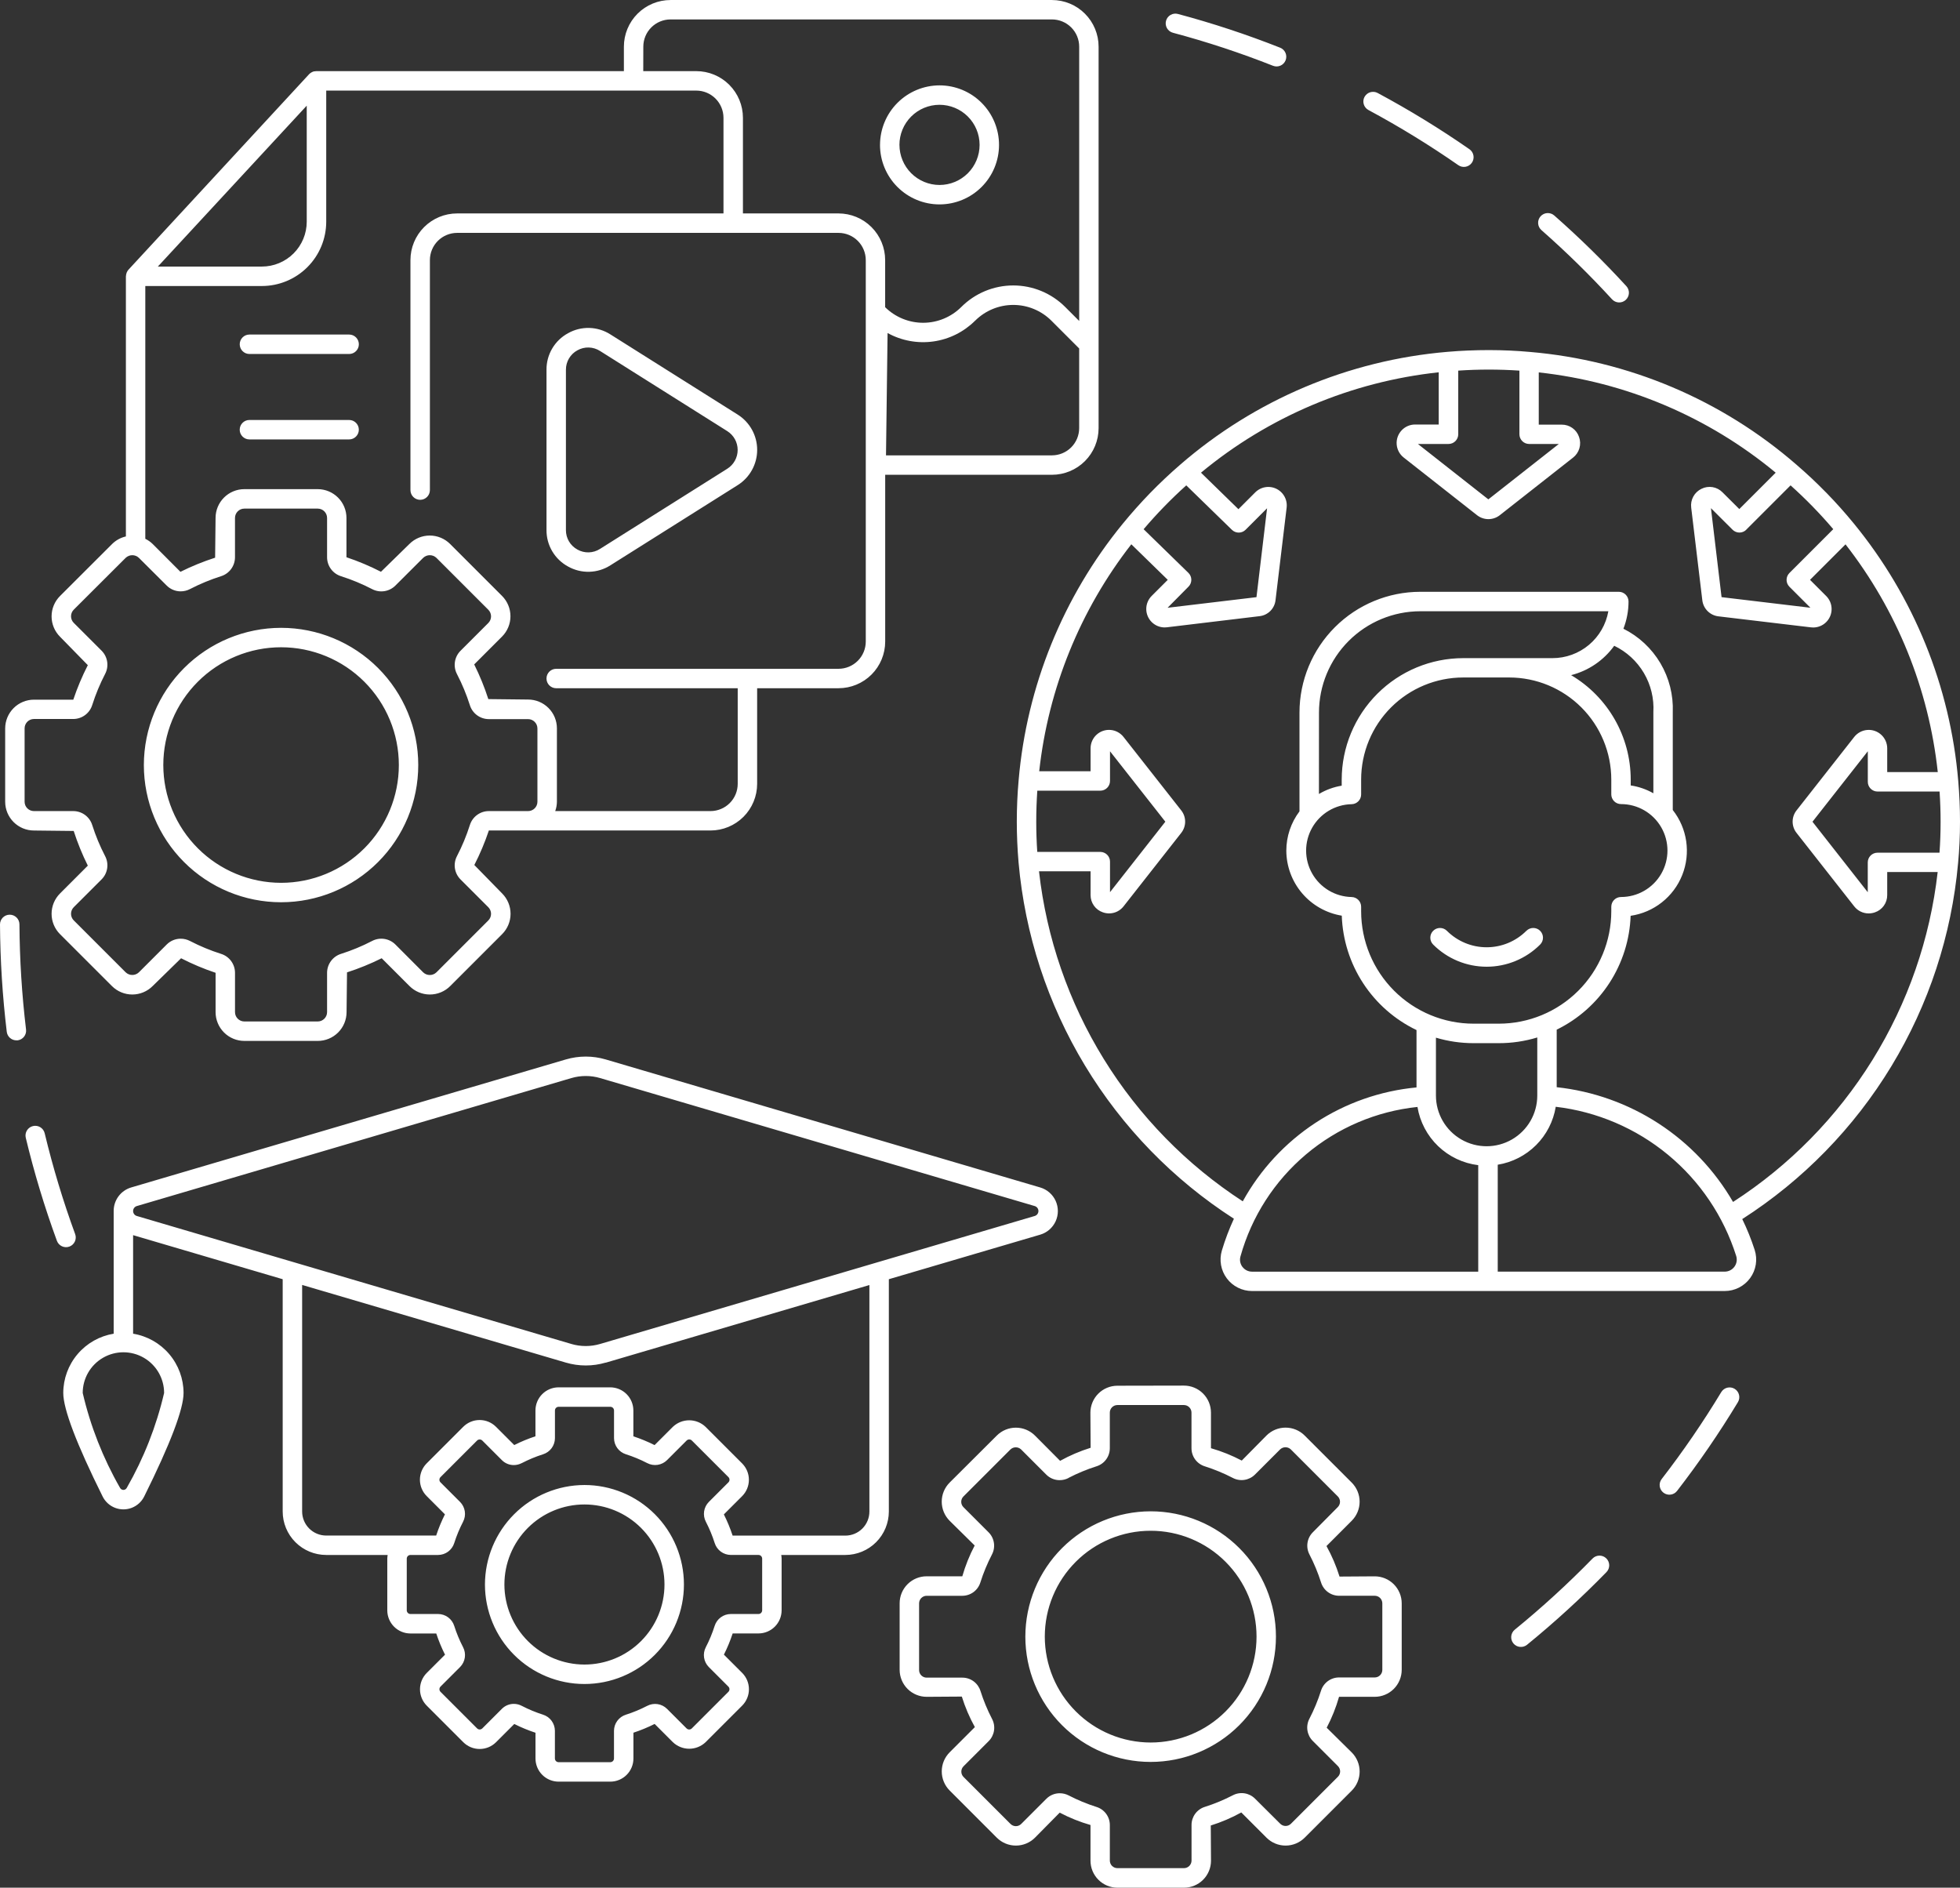 <?xml version="1.0" encoding="UTF-8"?>
<svg xmlns="http://www.w3.org/2000/svg" xmlns:xlink="http://www.w3.org/1999/xlink" width="92.416" height="89" viewBox="0 0 92.416 89">
  <rect x="0" y="0" width="92.416" height="89" fill="#333333" stroke="none"/>
  <defs>
    <clipPath id="clip-path">
      <path id="Path_65669" data-name="Path 65669" d="M75.09,73.481a43.639,43.639,0,0,1-3.667,3.354.458.458,0,0,0,.579.711,44.574,44.574,0,0,0,3.744-3.425.458.458,0,1,0-.656-.64M49.263,77.163a4.992,4.992,0,1,1,4.992,4.992,5,5,0,0,1-4.992-4.992m-.917,0a5.908,5.908,0,1,0,5.908-5.909,5.915,5.915,0,0,0-5.908,5.909M23.783,74.705a3.774,3.774,0,1,1,3.774,3.774,3.779,3.779,0,0,1-3.774-3.774m-.917,0a4.691,4.691,0,1,0,4.691-4.691,4.7,4.7,0,0,0-4.691,4.691M81.16,65.632a43.464,43.464,0,0,1-2.81,4.1.458.458,0,1,0,.725.561,44.425,44.425,0,0,0,2.869-4.185.458.458,0,1,0-.785-.474M50.383,69.678a8.389,8.389,0,0,1,1.318-.546.892.892,0,0,0,.628-.851V66.6a.357.357,0,0,1,.356-.356h3.139a.357.357,0,0,1,.356.356v1.682a.892.892,0,0,0,.628.851,8.4,8.4,0,0,1,1.318.546.892.892,0,0,0,1.046-.157l1.189-1.189a.365.365,0,0,1,.5,0l2.219,2.22a.356.356,0,0,1,0,.5L61.9,72.244a.892.892,0,0,0-.157,1.046,8.407,8.407,0,0,1,.546,1.318.892.892,0,0,0,.851.628h1.682a.357.357,0,0,1,.356.356v3.139a.357.357,0,0,1-.356.356H63.137a.892.892,0,0,0-.851.628,8.385,8.385,0,0,1-.546,1.318.892.892,0,0,0,.157,1.046l1.189,1.189a.356.356,0,0,1,0,.5l-2.219,2.219a.357.357,0,0,1-.5,0L59.174,84.8a.893.893,0,0,0-1.046-.157,8.389,8.389,0,0,1-1.318.546.892.892,0,0,0-.628.851v1.682a.357.357,0,0,1-.356.356H52.686a.357.357,0,0,1-.356-.356V86.044a.892.892,0,0,0-.628-.851,8.39,8.39,0,0,1-1.318-.546.908.908,0,0,0-.418-.1.886.886,0,0,0-.628.26l-1.189,1.189a.356.356,0,0,1-.5,0l-2.219-2.219a.357.357,0,0,1,0-.5l1.189-1.189a.892.892,0,0,0,.157-1.046,8.383,8.383,0,0,1-.546-1.318.893.893,0,0,0-.851-.628H43.692a.357.357,0,0,1-.356-.356V75.593a.357.357,0,0,1,.356-.356h1.682a.893.893,0,0,0,.851-.628,8.383,8.383,0,0,1,.546-1.318.893.893,0,0,0-.157-1.046l-1.189-1.189a.357.357,0,0,1,0-.5l2.22-2.22a.365.365,0,0,1,.5,0l1.189,1.189a.885.885,0,0,0,.628.26.909.909,0,0,0,.418-.1m2.3-4.352A1.274,1.274,0,0,0,51.413,66.6l.011,1.659a7.657,7.657,0,0,0-1.439.615L48.8,67.683a1.273,1.273,0,0,0-1.8,0L44.776,69.9a1.274,1.274,0,0,0,0,1.8l1.181,1.166a7.646,7.646,0,0,0-.583,1.452H43.692a1.272,1.272,0,0,0-1.273,1.273v3.139A1.274,1.274,0,0,0,43.692,80l1.659-.011a7.652,7.652,0,0,0,.615,1.439l-1.189,1.189a1.274,1.274,0,0,0,0,1.8L47,86.642a1.274,1.274,0,0,0,1.8,0l1.166-1.181a7.651,7.651,0,0,0,1.452.583v1.682A1.274,1.274,0,0,0,52.686,89h3.139A1.274,1.274,0,0,0,57.1,87.726l-.011-1.659a7.645,7.645,0,0,0,1.439-.615l1.189,1.19a1.274,1.274,0,0,0,1.8,0l2.219-2.219a1.274,1.274,0,0,0,0-1.8l-1.181-1.166A7.652,7.652,0,0,0,63.137,80h1.682a1.274,1.274,0,0,0,1.273-1.273V75.593a1.274,1.274,0,0,0-1.273-1.273l-1.659.011a7.658,7.658,0,0,0-.615-1.439L63.735,71.7a1.273,1.273,0,0,0,0-1.8l-.687-.687-1.532-1.532a1.273,1.273,0,0,0-1.8,0l-1.166,1.181a7.648,7.648,0,0,0-1.452-.583V66.6a1.274,1.274,0,0,0-1.273-1.273ZM1.554,53.091a.458.458,0,0,0-.339.552A43.989,43.989,0,0,0,2.683,58.5a.458.458,0,0,0,.861-.315A43.1,43.1,0,0,1,2.107,53.43a.457.457,0,0,0-.552-.339M24.6,68.983a6.41,6.41,0,0,1,1.007-.418.8.8,0,0,0,.559-.758V66.5a.175.175,0,0,1,.174-.174h2.438a.175.175,0,0,1,.174.174v1.306a.8.8,0,0,0,.559.758,6.411,6.411,0,0,1,1.008.418.8.8,0,0,0,.932-.141l.924-.924a.175.175,0,0,1,.247,0l1.724,1.724a.175.175,0,0,1,0,.247l-.924.924a.8.8,0,0,0-.141.932,6.407,6.407,0,0,1,.418,1.008.8.8,0,0,0,.758.559h1.306a.175.175,0,0,1,.174.174v2.437a.175.175,0,0,1-.174.174H34.455a.8.8,0,0,0-.758.559,6.411,6.411,0,0,1-.418,1.008.8.8,0,0,0,.141.932l.924.924a.175.175,0,0,1,0,.247l-1.724,1.724a.175.175,0,0,1-.247,0l-.924-.924a.8.8,0,0,0-.932-.14,6.413,6.413,0,0,1-1.008.418.8.8,0,0,0-.559.758v1.306a.175.175,0,0,1-.174.174H26.338a.175.175,0,0,1-.174-.174V81.6a.8.8,0,0,0-.559-.758,6.416,6.416,0,0,1-1.007-.418.809.809,0,0,0-.372-.091.79.79,0,0,0-.56.232l-.924.924a.175.175,0,0,1-.247,0l-1.724-1.724a.175.175,0,0,1,0-.247l.924-.924a.8.8,0,0,0,.14-.932,6.417,6.417,0,0,1-.418-1.007.8.8,0,0,0-.758-.559H19.353a.175.175,0,0,1-.174-.174V73.486a.175.175,0,0,1,.174-.174h1.306a.8.8,0,0,0,.758-.559,6.422,6.422,0,0,1,.418-1.008.8.8,0,0,0-.141-.932l-.924-.924a.174.174,0,0,1,0-.247l1.724-1.724a.175.175,0,0,1,.247,0l.924.924a.79.79,0,0,0,.56.232.81.81,0,0,0,.372-.091M5.659,70.146A16.517,16.517,0,0,1,3.9,65.675a1.919,1.919,0,0,1,3.838,0,16.522,16.522,0,0,1-1.76,4.472.178.178,0,0,1-.318,0m22.9-5.9,12.433-3.661V71.262A1.135,1.135,0,0,1,39.86,72.4H34.544a7.331,7.331,0,0,0-.413-1l.861-.861a1.092,1.092,0,0,0,0-1.543l-1.724-1.724a1.117,1.117,0,0,0-1.543,0l-.861.86a7.34,7.34,0,0,0-1-.413V66.5a1.092,1.092,0,0,0-1.091-1.091H26.338A1.092,1.092,0,0,0,25.247,66.5v1.217a7.328,7.328,0,0,0-1,.413l-.861-.861a1.092,1.092,0,0,0-1.543,0l-1.724,1.724a1.091,1.091,0,0,0,0,1.543l.86.861a7.346,7.346,0,0,0-.413,1H15.379a1.135,1.135,0,0,1-1.133-1.133V60.581l12.433,3.661a3.324,3.324,0,0,0,1.882,0m-1.624-.879L6.451,57.33a.244.244,0,0,1,0-.468l20.486-6.033a2.412,2.412,0,0,1,1.365,0l20.486,6.033a.244.244,0,0,1,0,.468L28.3,63.363a2.408,2.408,0,0,1-1.365,0M26.678,49.95,13.8,53.742,6.192,55.983A1.152,1.152,0,0,0,5.36,57.1V62.88a2.837,2.837,0,0,0-2.377,2.795c0,.76.624,2.4,1.856,4.88a1.094,1.094,0,0,0,1.96,0c1.231-2.478,1.856-4.12,1.856-4.88A2.837,2.837,0,0,0,6.276,62.88V58.234l7.053,2.077V71.262a2.052,2.052,0,0,0,2.05,2.05h2.9a1.093,1.093,0,0,0-.018.174v2.437a1.092,1.092,0,0,0,1.091,1.091H20.57a7.348,7.348,0,0,0,.413,1l-.861.86a1.092,1.092,0,0,0,0,1.543l1.724,1.724a1.093,1.093,0,0,0,1.543,0l.86-.86a7.33,7.33,0,0,0,1,.413v1.217A1.092,1.092,0,0,0,26.338,84h2.438a1.092,1.092,0,0,0,1.091-1.091V81.692a7.333,7.333,0,0,0,1-.413l.86.86a1.117,1.117,0,0,0,1.543,0l1.724-1.724a1.092,1.092,0,0,0,0-1.543l-.861-.86a7.329,7.329,0,0,0,.413-1h1.217a1.092,1.092,0,0,0,1.091-1.091V73.486a1.079,1.079,0,0,0-.018-.174H39.86a2.052,2.052,0,0,0,2.05-2.05V60.311l7.136-2.1a1.16,1.16,0,0,0,0-2.226L28.561,49.95a3.327,3.327,0,0,0-1.882,0m45.291-6.065a2.65,2.65,0,0,1-3.747,0,.458.458,0,1,0-.648.648,3.566,3.566,0,0,0,5.044,0,.458.458,0,1,0-.648-.648M.456,43.125A.458.458,0,0,0,0,43.58v.005a44.751,44.751,0,0,0,.319,5.064.458.458,0,0,0,.454.4.465.465,0,0,0,.055,0,.458.458,0,0,0,.4-.51A43.811,43.811,0,0,1,.917,43.58a.458.458,0,0,0-.458-.455ZM7.7,36.069a5.553,5.553,0,1,1,5.553,5.553A5.559,5.559,0,0,1,7.7,36.069m-.917,0A6.469,6.469,0,1,0,13.252,29.6a6.476,6.476,0,0,0-6.469,6.469M11.761,19.8a.458.458,0,1,0,0,.917h4.7a.458.458,0,0,0,0-.917Zm46.82,39.93a.565.565,0,0,1-.09-.5,9.714,9.714,0,0,1,8.344-7.041A3.309,3.309,0,0,0,69.7,54.934v5.021H59.036a.562.562,0,0,1-.455-.228M70.62,54.913a3.308,3.308,0,0,0,2.735-2.732,10.167,10.167,0,0,1,8.508,7.033.568.568,0,0,1-.541.74H70.62Zm.054-5.731a6.2,6.2,0,0,0,1.81-.269v2.74a2.389,2.389,0,0,1-4.778,0V48.923a6.2,6.2,0,0,0,1.773.259ZM48.86,38.74c0-.489.017-.978.05-1.462h2.97a.458.458,0,0,0,.458-.458v-1.4l2.609,3.32-2.609,3.323v-1.44a.458.458,0,0,0-.458-.458H48.908c-.032-.478-.048-.955-.048-1.423m36.6,0,2.609-3.323v1.441a.458.458,0,0,0,.458.458h2.926c.032.479.048.957.048,1.426,0,.5-.017.984-.052,1.458H88.525a.458.458,0,0,0-.458.458v1.405ZM64.179,42.966V42.75a.458.458,0,0,0-.452-.458,2.189,2.189,0,0,1,0-4.377.458.458,0,0,0,.452-.458v-.705a4.816,4.816,0,0,1,4.811-4.811h2.173a4.816,4.816,0,0,1,4.811,4.811v.7a.458.458,0,0,0,.458.458,2.19,2.19,0,1,1,0,4.381.458.458,0,0,0-.458.458v.214a5.306,5.306,0,0,1-5.3,5.3H69.479a5.306,5.306,0,0,1-5.3-5.3M76.89,37.03v-.279a5.724,5.724,0,0,0-2.81-4.92,3.592,3.592,0,0,0,2.032-1.385,3.264,3.264,0,0,1,1.846,3.13V37.4a3.082,3.082,0,0,0-1.067-.369m-14.7-3.437a4.782,4.782,0,0,1,4.776-4.776h8.868A2.675,2.675,0,0,1,73.2,31.029H71.25c-.029,0-.057,0-.087,0H68.99a5.734,5.734,0,0,0-5.727,5.727v.286a3.08,3.08,0,0,0-1.074.392Zm-6.155-5.932a.458.458,0,0,0,0-.652l-2.113-2.06a21.488,21.488,0,0,1,2.011-2.067l2.151,2.095a.458.458,0,0,0,.644,0l1.015-1.015-.5,4.191-4.191.5Zm26.3-2.688,2.091-2.091a21.234,21.234,0,0,1,2.013,2.065l-2.067,2.067a.458.458,0,0,0,0,.648l.99.99-4.19-.5-.5-4.195,1.019,1.016a.458.458,0,0,0,.648,0M56.628,22.285a21.091,21.091,0,0,1,11.209-4.733v2.462H66.719a.871.871,0,0,0-.535,1.555l3.466,2.725a.868.868,0,0,0,1.061,0l3.461-2.72h0a.864.864,0,0,0,.282-.973.853.853,0,0,0-.814-.581H72.554V17.557a21.074,21.074,0,0,1,11.172,4.728L82.01,24l-.795-.792a.852.852,0,0,0-.986-.164.864.864,0,0,0-.487.89l.524,4.366a.865.865,0,0,0,.752.757l4.367.52a.909.909,0,0,0,.115.007.869.869,0,0,0,.611-1.48l-.767-.767,1.674-1.673A21.149,21.149,0,0,1,91.368,36.4H88.984V35.279a.871.871,0,0,0-1.556-.534l-2.717,3.46a.854.854,0,0,0,0,1.066l2.718,3.462a.862.862,0,0,0,.679.332.894.894,0,0,0,.294-.05.853.853,0,0,0,.582-.814V41.114h2.379a21.386,21.386,0,0,1-9.648,15.554A10.97,10.97,0,0,0,73.4,51.258V48.545a6.221,6.221,0,0,0,3.486-5.368,3.1,3.1,0,0,0,1.987-4.987V33.577a4.214,4.214,0,0,0-2.327-3.935,3.561,3.561,0,0,0,.241-1.283.458.458,0,0,0-.458-.458H66.965a5.7,5.7,0,0,0-5.693,5.693v4.659a3.081,3.081,0,0,0-.621,1.852,3.121,3.121,0,0,0,2.615,3.066,6.22,6.22,0,0,0,3.524,5.393v2.705a10.475,10.475,0,0,0-8.192,5.37A21.408,21.408,0,0,1,48.99,41.079h2.432V42.2a.853.853,0,0,0,.582.814.893.893,0,0,0,.294.05.863.863,0,0,0,.68-.334l2.716-3.459a.856.856,0,0,0,0-1.067l-2.716-3.456a.869.869,0,0,0-1.556.53v1.083H49a21.161,21.161,0,0,1,4.343-10.7l1.718,1.676-.763.763a.87.87,0,0,0,.613,1.481.879.879,0,0,0,.113-.007l4.365-.524a.853.853,0,0,0,.753-.751l.524-4.366a.87.87,0,0,0-1.473-.727l-.8.8Zm10.227-1.354H68.3a.458.458,0,0,0,.458-.458v-3a21.339,21.339,0,0,1,2.884,0v3a.458.458,0,0,0,.458.458H73.5l-3.323,2.612Zm2.386-4.407q-.491.02-.985.063a22.077,22.077,0,0,0-12.612,5.324q-.367.317-.72.65t-.693.682q-.678.7-1.293,1.45A22.091,22.091,0,0,0,48.03,36.779c-.058.644-.087,1.3-.087,1.961,0,.631.028,1.277.083,1.92h0a22.319,22.319,0,0,0,10.154,16.8,11.276,11.276,0,0,0-.568,1.5,1.485,1.485,0,0,0,1.423,1.908H81.321a1.484,1.484,0,0,0,1.414-1.937,11.086,11.086,0,0,0-.586-1.455A22.3,22.3,0,0,0,92.325,40.7c.06-.63.091-1.289.091-1.96,0-.633-.028-1.28-.083-1.923h0a22.081,22.081,0,0,0-4.919-12.131q-.612-.749-1.292-1.447l-.053-.052c-.21-.214-.423-.424-.641-.629q-.355-.333-.723-.65h0a22.007,22.007,0,0,0-12.567-5.316c-.628-.057-1.269-.086-1.918-.087h-.034q-.469,0-.944.02m-57.48-.753a.458.458,0,1,0,0,.917h4.7a.458.458,0,0,0,0-.917ZM27.226,25.909a1.035,1.035,0,0,1-.542-.918V17.433a1.035,1.035,0,0,1,.542-.918,1.036,1.036,0,0,1,1.065.031l6,3.779a1.048,1.048,0,0,1,0,1.775l-6,3.779a1.035,1.035,0,0,1-1.065.031m-.443-10.2a1.94,1.94,0,0,0-1.015,1.72v7.558a1.94,1.94,0,0,0,1.015,1.72,1.94,1.94,0,0,0,2-.057l6-3.779a1.965,1.965,0,0,0,0-3.326l-6-3.779a1.94,1.94,0,0,0-2-.057M72.638,10.2a.458.458,0,0,0,.041.647,43.638,43.638,0,0,1,3.33,3.263.458.458,0,0,0,.676-.619,44.588,44.588,0,0,0-3.4-3.332.459.459,0,0,0-.647.041m-8.3-5.633a.458.458,0,0,0,.187.62,43.384,43.384,0,0,1,4.237,2.6.458.458,0,0,0,.523-.753,44.311,44.311,0,0,0-4.327-2.651.458.458,0,0,0-.62.187M42.409,6.831A1.89,1.89,0,1,1,44.3,8.72a1.892,1.892,0,0,1-1.89-1.89m-.917,0A2.806,2.806,0,1,0,44.3,4.024a2.81,2.81,0,0,0-2.806,2.806M54.979.982a.458.458,0,0,0,.325.561A43.047,43.047,0,0,1,60.023,3.1a.458.458,0,0,0,.337-.852A44.008,44.008,0,0,0,55.54.657a.458.458,0,0,0-.561.325M8.959,27.772a9.292,9.292,0,0,1,1.461-.605.937.937,0,0,0,.66-.893V24.419a.441.441,0,0,1,.44-.44h3.462a.441.441,0,0,1,.44.44v1.855a.937.937,0,0,0,.66.893,9.3,9.3,0,0,1,1.461.606.937.937,0,0,0,1.1-.165L19.954,26.3a.451.451,0,0,1,.623,0l2.448,2.448a.441.441,0,0,1,0,.623l-1.312,1.312a.937.937,0,0,0-.165,1.1,9.3,9.3,0,0,1,.606,1.461.937.937,0,0,0,.893.66H24.9a.441.441,0,0,1,.44.44V37.8a.441.441,0,0,1-.44.44H23.047a.937.937,0,0,0-.893.66,9.3,9.3,0,0,1-.606,1.461.937.937,0,0,0,.165,1.1l1.312,1.312a.441.441,0,0,1,0,.623l-2.448,2.448a.451.451,0,0,1-.623,0L18.643,44.53a.937.937,0,0,0-1.1-.165,9.3,9.3,0,0,1-1.461.606.937.937,0,0,0-.66.893v1.855a.441.441,0,0,1-.44.44H11.521a.441.441,0,0,1-.44-.44V45.864a.937.937,0,0,0-.66-.893,9.3,9.3,0,0,1-1.461-.606.954.954,0,0,0-.44-.108.929.929,0,0,0-.659.273L6.549,45.842a.451.451,0,0,1-.623,0L3.478,43.394a.44.44,0,0,1,0-.623L4.79,41.46a.937.937,0,0,0,.165-1.1A9.3,9.3,0,0,1,4.349,38.9a.937.937,0,0,0-.893-.66H1.6a.441.441,0,0,1-.44-.44V34.338a.441.441,0,0,1,.44-.44H3.456a.937.937,0,0,0,.893-.66,9.3,9.3,0,0,1,.606-1.461.937.937,0,0,0-.165-1.1L3.478,29.366a.44.44,0,0,1,0-.623L5.926,26.3a.451.451,0,0,1,.623,0L7.86,27.607a.929.929,0,0,0,.659.273.953.953,0,0,0,.44-.108M45.977,15.121a2.546,2.546,0,0,1,3.6,0l1.307,1.307v3.756A1.285,1.285,0,0,1,49.6,21.468H41.776L41.85,15.7a3.471,3.471,0,0,0,4.127-.581M14.463,4.981v5.471a2.117,2.117,0,0,1-2.115,2.115H7.443ZM7.2,25.648a1.353,1.353,0,0,0-.349-.246l0-11.918h5.5a3.035,3.035,0,0,0,3.031-3.031V4.27H32.83a1.285,1.285,0,0,1,1.283,1.283v4.509H21.553a2.2,2.2,0,0,0-2.2,2.2V23.106a.458.458,0,1,0,.917,0V12.262a1.285,1.285,0,0,1,1.283-1.283H39.539a1.285,1.285,0,0,1,1.283,1.283V30.248a1.285,1.285,0,0,1-1.283,1.283H26.226a.458.458,0,0,0,0,.917h8.558v4.509A1.285,1.285,0,0,1,33.5,38.24H26.179a1.339,1.339,0,0,0,.08-.44V34.338A1.358,1.358,0,0,0,24.9,32.981l-1.875-.021a11.753,11.753,0,0,0-.666-1.635l1.312-1.312a1.357,1.357,0,0,0,0-1.919l-2.448-2.448a1.357,1.357,0,0,0-1.919,0l-1.341,1.311a11.725,11.725,0,0,0-1.627-.685V24.418a1.358,1.358,0,0,0-1.357-1.357H11.521a1.358,1.358,0,0,0-1.357,1.357l-.021,1.875a11.746,11.746,0,0,0-1.635.666ZM30.333,2.2A1.285,1.285,0,0,1,31.617.915H49.6A1.285,1.285,0,0,1,50.885,2.2V15.132l-.659-.659a3.463,3.463,0,0,0-4.9,0,2.549,2.549,0,0,1-3.59.01V12.262a2.2,2.2,0,0,0-2.2-2.2H35.03V5.553a2.2,2.2,0,0,0-2.2-2.2h-2.5ZM31.617,0a2.2,2.2,0,0,0-2.2,2.2V3.353h-14.5a.459.459,0,0,0-.1.011l-.013,0a.461.461,0,0,0-.1.039l-.027.015a.453.453,0,0,0-.1.077L6.058,12.714a.452.452,0,0,0-.082.131c-.006.014-.009.028-.014.043A.448.448,0,0,0,5.941,13c0,.009-.005.018-.005.028l0,12.263a1.345,1.345,0,0,0-.653.36L2.83,28.1a1.356,1.356,0,0,0,0,1.919l1.311,1.341a11.748,11.748,0,0,0-.685,1.627H1.6A1.358,1.358,0,0,0,.244,34.338V37.8A1.358,1.358,0,0,0,1.6,39.156l1.875.021a11.756,11.756,0,0,0,.666,1.635L2.83,42.124a1.356,1.356,0,0,0,0,1.919L5.278,46.49a1.356,1.356,0,0,0,1.919,0l1.341-1.311a11.736,11.736,0,0,0,1.627.685v1.855a1.358,1.358,0,0,0,1.357,1.357h3.462a1.358,1.358,0,0,0,1.357-1.357l.021-1.875a11.753,11.753,0,0,0,1.635-.666l1.312,1.312a1.356,1.356,0,0,0,1.919,0l2.448-2.448a1.357,1.357,0,0,0,0-1.919l-1.311-1.341a11.731,11.731,0,0,0,.685-1.627H33.5a2.2,2.2,0,0,0,2.2-2.2V32.447h3.838a2.2,2.2,0,0,0,2.2-2.2V22.384H49.6a2.2,2.2,0,0,0,2.2-2.2V2.2A2.2,2.2,0,0,0,49.6,0Z" transform="translate(0 0.001)" fill="#fff" stroke="#fff" stroke-width="3"></path>
    </clipPath>
  </defs>
  <g id="customized_approach" data-name="customized approach" transform="translate(0 0.001)">
    <g id="Group_46169" data-name="Group 46169" transform="translate(0 -0.001)" clip-path="url(#clip-path)">
      <rect id="Rectangle_140597" data-name="Rectangle 140597" width="128.28" height="128.281" transform="translate(-44.5 44.5) rotate(-45)" fill="#fff"></rect>
    </g>
  </g>
</svg>
